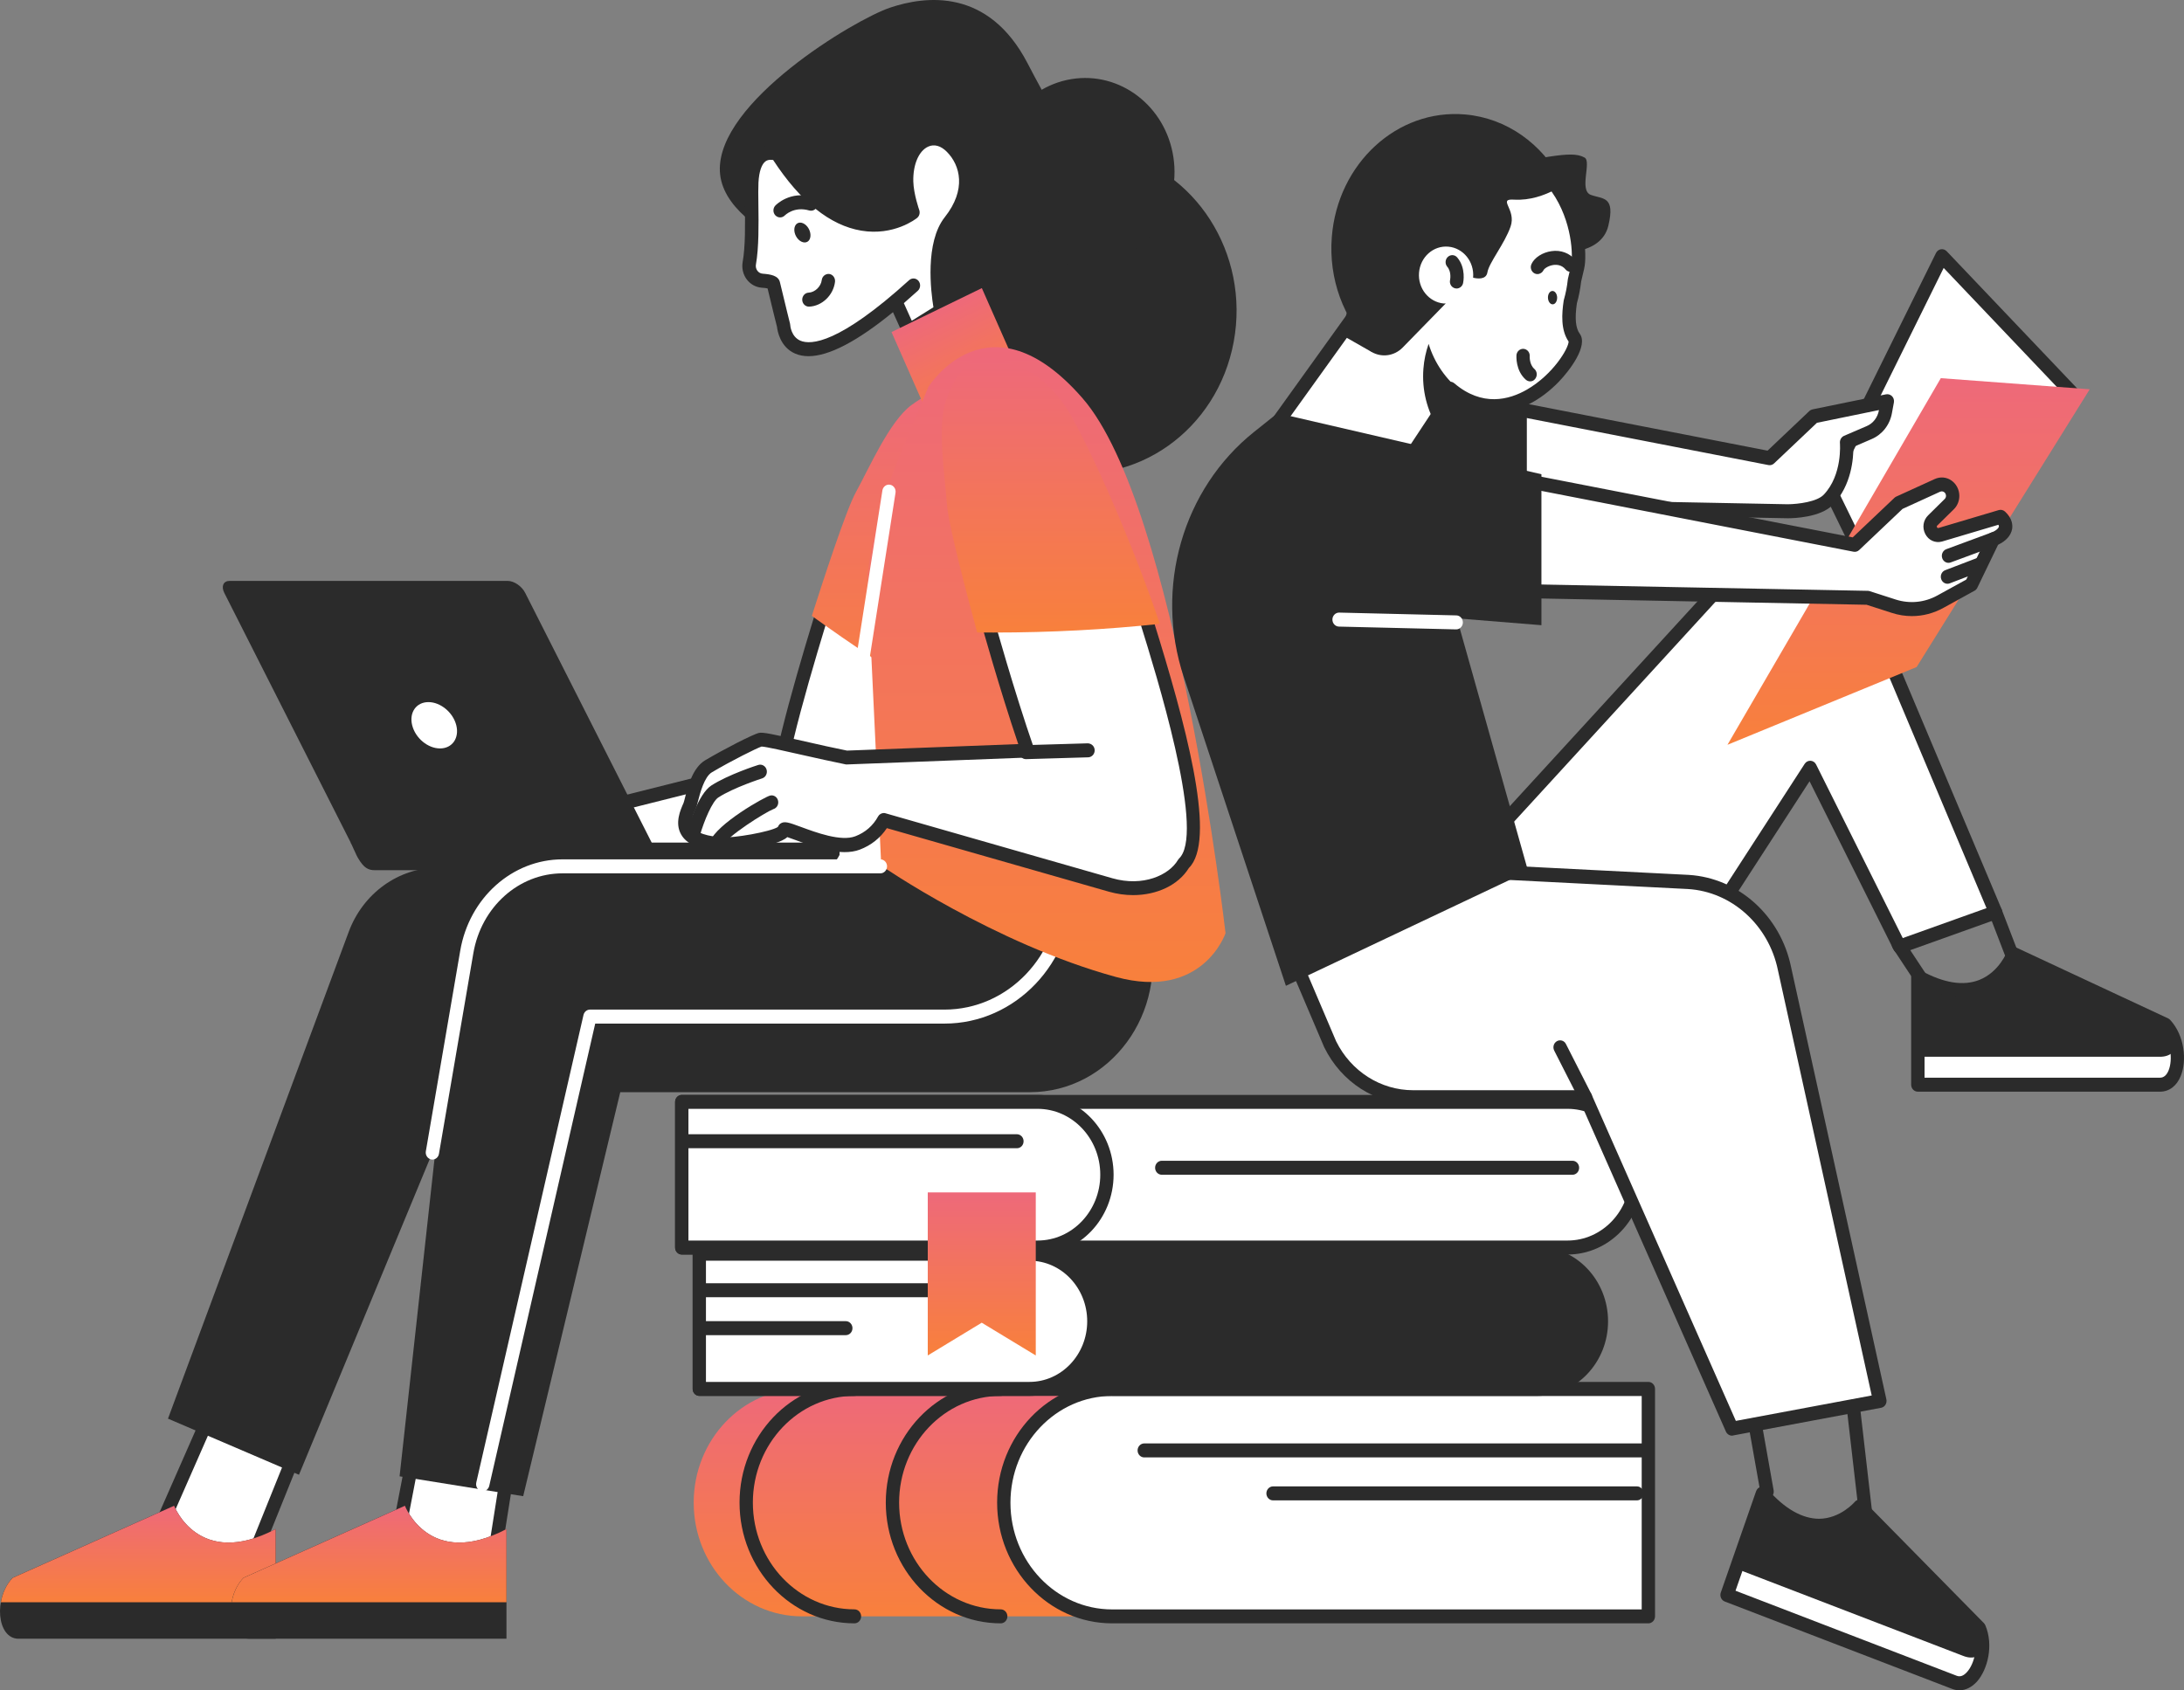 <svg width="611" height="473" viewBox="0 0 611 473" fill="none" xmlns="http://www.w3.org/2000/svg">
<rect x="0" y="0" width="611" height="473" fill="#808080" stroke="none"/>
<path d="M461.151 452.302H224.36C207.639 452.302 194.069 438.065 194.069 420.48C194.069 402.914 207.621 388.657 224.36 388.657H461.151V452.302Z" fill="url(#paint0_linear_12_137)"/>
<path d="M239.049 454.26C221.321 454.26 206.894 439.103 206.894 420.48C206.894 401.856 221.321 386.699 239.049 386.699C240.074 386.699 240.913 387.58 240.913 388.657C240.913 389.734 240.074 390.616 239.049 390.616C223.372 390.616 210.622 404.01 210.622 420.48C210.622 436.949 223.372 450.344 239.049 450.344C240.074 450.344 240.913 451.225 240.913 452.302C240.913 453.379 240.074 454.26 239.049 454.26Z" fill="#2B2B2B"/>
<path d="M279.965 454.26C262.238 454.26 247.81 439.103 247.81 420.48C247.81 401.856 262.238 386.699 279.965 386.699C280.99 386.699 281.829 387.58 281.829 388.657C281.829 389.734 280.99 390.616 279.965 390.616C264.288 390.616 251.538 404.01 251.538 420.48C251.538 436.949 264.288 450.344 279.965 450.344C280.99 450.344 281.829 451.225 281.829 452.302C281.829 453.379 281.009 454.26 279.965 454.26Z" fill="#2B2B2B"/>
<path d="M461.151 452.302H311.113C294.392 452.302 280.822 438.065 280.822 420.48C280.822 402.914 294.374 388.657 311.113 388.657H461.151V452.302Z" fill="white"/>
<path d="M461.151 454.26H311.113C293.386 454.26 278.958 439.103 278.958 420.48C278.958 401.856 293.386 386.699 311.113 386.699H461.151C462.176 386.699 463.015 387.58 463.015 388.657V452.282C463.015 453.379 462.176 454.26 461.151 454.26ZM311.113 390.635C295.436 390.635 282.686 404.03 282.686 420.499C282.686 436.968 295.436 450.363 311.113 450.363H459.287V390.655H311.113V390.635Z" fill="#2B2B2B"/>
<path d="M459.566 407.83H320.116C319.091 407.83 318.252 406.948 318.252 405.871C318.252 404.794 319.091 403.913 320.116 403.913H459.566C460.592 403.913 461.43 404.794 461.43 405.871C461.43 406.948 460.61 407.83 459.566 407.83Z" fill="#2B2B2B"/>
<path d="M457.945 419.852H356.149C355.123 419.852 354.285 418.971 354.285 417.894C354.285 416.817 355.123 415.936 356.149 415.936H457.945C458.97 415.936 459.809 416.817 459.809 417.894C459.809 418.971 458.97 419.852 457.945 419.852Z" fill="#2B2B2B"/>
<path d="M195.635 388.657H430.002C439.938 388.657 448.009 380.197 448.009 369.74C448.009 359.302 439.956 350.823 430.002 350.823H195.635V388.657Z" fill="#2B2B2B"/>
<path d="M430.021 390.615H195.635C194.609 390.615 193.771 389.734 193.771 388.657V350.823C193.771 349.746 194.609 348.864 195.635 348.864H430.002C440.963 348.864 449.873 358.225 449.873 369.74C449.892 381.255 440.963 390.615 430.021 390.615ZM197.499 386.699H430.002C438.894 386.699 446.145 379.1 446.145 369.74C446.145 360.379 438.912 352.781 430.002 352.781H197.499V386.699Z" fill="#2B2B2B"/>
<path d="M195.635 388.657H288.017C297.953 388.657 306.024 380.197 306.024 369.74C306.024 359.302 297.971 350.823 288.017 350.823H195.635V388.657Z" fill="white"/>
<path d="M288.035 390.615H195.653C194.628 390.615 193.789 389.734 193.789 388.657V350.823C193.789 349.746 194.628 348.864 195.653 348.864H288.035C298.996 348.864 307.906 358.225 307.906 369.74C307.888 381.255 298.977 390.615 288.035 390.615ZM197.498 386.699H288.017C296.908 386.699 304.159 379.1 304.159 369.74C304.159 360.379 296.927 352.781 288.017 352.781H197.498V386.699Z" fill="#2B2B2B"/>
<path d="M282.667 363.003H196.567C195.541 363.003 194.703 362.122 194.703 361.045C194.703 359.968 195.541 359.086 196.567 359.086H282.667C283.693 359.086 284.531 359.968 284.531 361.045C284.531 362.141 283.711 363.003 282.667 363.003Z" fill="#2B2B2B"/>
<path d="M236.625 373.617H197.536C196.511 373.617 195.672 372.735 195.672 371.658C195.672 370.581 196.511 369.7 197.536 369.7H236.625C237.65 369.7 238.489 370.581 238.489 371.658C238.489 372.735 237.669 373.617 236.625 373.617Z" fill="#2B2B2B"/>
<path d="M190.732 349.099H438.54C449.258 349.099 457.945 339.974 457.945 328.714C457.945 317.454 449.258 308.328 438.54 308.328H190.732V349.099Z" fill="white"/>
<path d="M438.54 351.057H190.732C189.707 351.057 188.868 350.176 188.868 349.099V308.347C188.868 307.27 189.707 306.389 190.732 306.389H438.54C450.265 306.389 459.809 316.415 459.809 328.733C459.809 341.031 450.265 351.057 438.54 351.057ZM192.597 347.141H438.54C448.214 347.141 456.081 338.877 456.081 328.713C456.081 318.55 448.214 310.286 438.54 310.286H192.597V347.141Z" fill="#2B2B2B"/>
<path d="M190.732 349.099H290.273C300.991 349.099 309.678 339.974 309.678 328.714C309.678 317.454 300.991 308.328 290.273 308.328H190.732V349.099Z" fill="white"/>
<path d="M290.273 351.057H190.732C189.707 351.057 188.868 350.176 188.868 349.099V308.347C188.868 307.27 189.707 306.389 190.732 306.389H290.273C301.998 306.389 311.542 316.415 311.542 328.733C311.523 341.031 301.998 351.057 290.273 351.057ZM192.597 347.141H290.273C299.947 347.141 307.814 338.877 307.814 328.713C307.814 318.55 299.947 310.286 290.273 310.286H192.597V347.141Z" fill="#2B2B2B"/>
<path d="M284.495 321.311H191.739C190.714 321.311 189.875 320.43 189.875 319.353C189.875 318.276 190.714 317.395 191.739 317.395H284.495C285.52 317.395 286.359 318.276 286.359 319.353C286.359 320.45 285.538 321.311 284.495 321.311Z" fill="#2B2B2B"/>
<path d="M439.919 328.733H325.019C323.994 328.733 323.155 327.852 323.155 326.774C323.155 325.697 323.994 324.816 325.019 324.816H439.919C440.945 324.816 441.783 325.697 441.783 326.774C441.783 327.852 440.963 328.733 439.919 328.733Z" fill="#2B2B2B"/>
<path d="M259.553 379.297V333.668H274.652H289.77V379.297L274.652 370.132L259.553 379.297Z" fill="url(#paint1_linear_12_137)"/>
<path d="M244.53 77.171C244.53 77.171 202.328 67.34 201.396 47.973C200.463 28.605 239.049 5.498 248.985 2.149C258.92 -1.2 276.498 -3.413 287.478 17.717C298.457 38.847 309.101 55.473 323.845 60.917C348.152 69.906 326.734 124.366 306.249 100.945C288.167 80.285 266.637 96.441 266.637 96.441C266.637 96.441 266.563 78.405 244.53 77.171Z" fill="#2B2B2B"/>
<path d="M345.144 95.662C349.724 70.947 334.366 47.011 310.841 42.2C287.315 37.388 264.531 53.523 259.951 78.238C255.371 102.952 270.729 126.888 294.255 131.7C317.78 136.511 340.564 120.377 345.144 95.662Z" fill="#2B2B2B"/>
<path d="M328.281 44.036C330.425 58.37 321.086 71.804 307.441 74.056C293.796 76.308 281.009 66.497 278.865 52.163C276.721 37.828 286.06 24.394 299.705 22.142C313.35 19.89 326.138 29.701 328.281 44.036Z" fill="#2B2B2B"/>
<path d="M250.681 84.552L254.26 92.562L263.208 86.981C263.208 86.981 259.666 69.709 265.724 62.052C272.584 53.396 270.478 45.445 266.19 41.098C260.579 35.419 253.384 40.53 253.626 50.87C253.72 54.786 255.397 59.486 255.397 59.486C255.397 59.486 237.372 74.095 217.445 43.135C217.445 43.135 210.884 40.197 210.306 50.987C210.064 55.629 210.828 66.928 209.635 73.664C209.206 76.073 210.865 78.364 213.195 78.54C214.798 78.678 216.252 78.932 216.383 79.441C217.967 86.1 219.235 91.093 219.235 91.093C219.235 91.093 220.353 111.851 255.565 79.892L250.681 84.552Z" fill="white"/>
<path d="M226.187 99.671C224.789 99.671 223.522 99.416 222.403 98.927C218.209 97.066 217.501 92.543 217.37 91.446C217.147 90.584 216.084 86.315 214.742 80.715C214.425 80.636 213.884 80.558 213.027 80.499C211.387 80.362 209.877 79.501 208.87 78.13C207.864 76.759 207.472 74.996 207.77 73.293C208.553 68.965 208.46 62.502 208.385 57.313C208.348 54.689 208.33 52.437 208.404 50.851C208.646 46.307 209.933 43.233 212.244 41.745C214.947 39.963 217.818 41.177 218.134 41.314C218.47 41.471 218.75 41.706 218.955 42.019C226.057 53.044 233.606 59.33 241.398 60.681C246.953 61.641 251.221 59.741 253.141 58.625C252.601 56.824 251.818 53.729 251.743 50.909C251.594 44.506 254.018 39.355 258.1 37.476C261.213 36.026 264.624 36.829 267.439 39.688C272.155 44.447 274.895 53.494 267.122 63.305C261.716 70.14 264.96 86.413 264.997 86.57C265.165 87.392 264.81 88.234 264.121 88.665L255.173 94.246C254.726 94.521 254.167 94.599 253.682 94.442C253.179 94.286 252.769 93.894 252.545 93.404L249.823 87.353C239.795 95.539 231.873 99.671 226.187 99.671ZM215.562 44.721C215.133 44.721 214.667 44.8 214.239 45.093C213.083 45.877 212.356 47.992 212.188 51.086C212.114 52.535 212.132 54.728 212.17 57.274C212.244 62.64 212.319 69.298 211.48 74.017C211.368 74.624 211.517 75.251 211.871 75.741C212.225 76.23 212.766 76.543 213.344 76.583C215.562 76.759 217.743 77.092 218.19 78.952C219.775 85.591 221.024 90.584 221.024 90.584C221.061 90.722 221.08 90.839 221.08 90.976C221.08 91.094 221.322 94.207 223.894 95.323C226.877 96.616 234.781 96.146 254.334 78.404C255.117 77.699 256.292 77.777 256.963 78.6C257.634 79.422 257.541 80.656 256.776 81.361C255.434 82.575 254.129 83.73 252.862 84.827L255.08 89.762L261.138 85.982C260.411 81.557 258.734 67.829 264.307 60.779C270.44 53.044 268.632 46.249 264.904 42.489C263.207 40.766 261.343 40.256 259.647 41.04C257.019 42.254 255.397 46.092 255.509 50.792C255.602 54.317 257.149 58.723 257.168 58.762C257.447 59.565 257.205 60.486 256.553 60.995C256.292 61.21 250.122 66.086 240.932 64.539C232.208 63.07 223.913 56.412 216.289 44.76C216.084 44.741 215.842 44.721 215.562 44.721Z" fill="#2B2B2B"/>
<path d="M226.299 85.806C225.311 85.806 224.472 84.984 224.435 83.926C224.398 82.849 225.199 81.929 226.225 81.89C227.995 81.811 229.673 80.186 229.897 78.365C230.027 77.288 230.978 76.563 231.984 76.661C233.01 76.798 233.718 77.777 233.606 78.854C233.159 82.595 229.99 85.65 226.392 85.806C226.355 85.806 226.336 85.806 226.299 85.806Z" fill="#2B2B2B"/>
<path d="M222.72 66.146C223.503 67.556 224.939 68.222 225.908 67.635C226.877 67.047 227.026 65.402 226.243 63.992C225.461 62.582 224.025 61.916 223.056 62.504C222.087 63.111 221.937 64.737 222.72 66.146Z" fill="#2B2B2B"/>
<path d="M275.827 146.024C276.89 135.724 271.037 128.165 268.315 125.345C265.594 122.525 261.306 122.623 256.516 124.503C251.725 126.383 247.028 134.49 244.138 138.269C241.249 142.069 232.824 162.709 232.824 162.709C232.824 162.709 221.882 196.646 218.638 213.546L158.746 228.586L168.831 238.103L254.037 244.174C268.054 245.173 278.4 233.344 271.093 224.669L257.988 209.12C260.486 203.148 262.742 197.097 264.568 192.103C270.086 176.867 274.783 156.325 275.827 146.024Z" fill="white"/>
<path d="M255.639 246.171C255.062 246.171 254.465 246.152 253.887 246.113L168.681 240.042C168.271 240.003 167.88 239.846 167.563 239.552L157.478 230.035C156.956 229.545 156.751 228.801 156.919 228.096C157.087 227.391 157.627 226.843 158.298 226.667L217.053 211.901C220.539 194.766 230.624 163.414 231.053 162.063C231.985 159.791 239.72 140.913 242.684 137.036C243.281 136.252 243.97 135.254 244.716 134.196C247.773 129.81 251.576 124.346 255.863 122.662C263.375 119.724 267.495 121.742 269.62 123.954C271.819 126.226 278.884 134.549 277.691 146.24C276.647 156.462 271.987 177.161 266.283 192.769C264.661 197.214 262.536 202.971 260.15 208.729L272.472 223.338C275.566 227.019 276.2 231.582 274.187 235.89C271.297 242.098 263.823 246.171 255.639 246.171ZM169.576 236.164L254.148 242.196C262.387 242.783 268.781 238.593 270.85 234.167C271.782 232.17 272.341 229.115 269.676 225.942L256.571 210.393C256.087 209.825 255.975 209.003 256.255 208.298C258.79 202.247 261.082 196.059 262.797 191.359C268.39 176.025 272.956 155.777 273.982 145.809C275.007 135.861 268.893 128.693 267.01 126.735C264.531 124.17 260.3 125.09 257.168 126.324C253.924 127.597 250.345 132.747 247.736 136.487C246.953 137.623 246.226 138.642 245.592 139.484C243.355 142.421 236.85 157.794 234.538 163.473C234.482 163.669 223.652 197.332 220.465 213.918C220.316 214.662 219.775 215.25 219.067 215.446L162.623 229.624L169.576 236.164Z" fill="#2B2B2B"/>
<path d="M269.47 199.526C275.193 177.005 279.648 150.412 280.58 136.802C281.605 121.703 273.813 113.126 270.197 110.13C266.6 107.133 261.082 108.876 254.949 113.38C248.835 117.884 243.057 131.201 239.459 137.702C236.682 142.696 230.045 163.16 227.119 172.345C228.331 173.226 229.561 174.107 230.791 174.969C243.709 184.173 256.701 192.358 269.47 199.526Z" fill="url(#paint2_linear_12_137)"/>
<path d="M82.189 407.514L70.744 435.929L39.018 440.648L61.908 388.577L82.189 407.514Z" fill="white"/>
<path d="M39.018 442.607C38.44 442.607 37.88 442.313 37.526 441.824C37.116 441.256 37.042 440.492 37.321 439.826L60.212 387.756C60.454 387.188 60.939 386.776 61.517 386.659C62.094 386.522 62.691 386.698 63.138 387.109L83.419 406.046C84.016 406.594 84.202 407.495 83.904 408.278L72.459 436.693C72.198 437.32 71.657 437.77 71.005 437.868L39.279 442.588C39.185 442.607 39.111 442.607 39.018 442.607ZM62.542 391.79L42.149 438.221L69.439 434.147L79.952 408.043L62.542 391.79Z" fill="#2B2B2B"/>
<path d="M77.119 427.881V458.567H5.166C-0.873 458.567 -1.88 447.131 3.544 441.511L48.71 421.34C48.71 421.36 55.477 439.259 77.119 427.881Z" fill="#2B2B2B"/>
<path d="M77.118 448.345V427.88C55.477 439.239 48.71 421.359 48.71 421.359L3.544 441.53C1.755 443.371 0.673 445.858 0.245 448.364H77.118V448.345Z" fill="url(#paint3_linear_12_137)"/>
<path d="M143.05 405.282L138.577 433.697L109.665 438.436L119.694 386.345L143.05 405.282Z" fill="white"/>
<path d="M109.665 440.394C109.162 440.394 108.677 440.179 108.323 439.787C107.894 439.317 107.727 438.671 107.839 438.044L117.867 385.954C117.998 385.288 118.445 384.74 119.041 384.505C119.638 384.27 120.328 384.368 120.831 384.779L144.188 403.716C144.728 404.166 145.008 404.871 144.896 405.596L140.404 434.01C140.273 434.833 139.639 435.499 138.856 435.616L109.945 440.355C109.852 440.375 109.758 440.394 109.665 440.394ZM120.924 389.812L112.014 436.067L136.936 431.974L141.019 406.124L120.924 389.812Z" fill="#2B2B2B"/>
<path d="M141.69 427.881V458.567H69.737C63.698 458.567 62.691 447.131 68.115 441.511L113.282 421.34C113.282 421.36 120.048 439.259 141.69 427.881Z" fill="#2B2B2B"/>
<path d="M141.69 448.345V427.88C120.048 439.239 113.281 421.359 113.281 421.359L68.115 441.53C66.326 443.371 65.263 445.858 64.816 448.364H141.69V448.345Z" fill="url(#paint4_linear_12_137)"/>
<path d="M286.098 242.784H122.62C111.529 242.784 101.575 249.932 97.549 260.781L46.995 396.98L83.643 412.685L135.035 288.569C135.035 288.569 258.938 316.416 276.759 291.585L282.649 283.379C289.975 273.177 291.895 259.782 287.775 247.758L286.098 242.784Z" fill="#2B2B2B"/>
<path d="M317.469 240.023L159.211 245.232C142.211 245.8 128.268 259.567 126.721 277.368L111.79 413.116L146.368 418.678L173.527 305.626H288.129C310.591 305.626 326.976 283.321 321.347 260.487C318.308 248.287 316.239 238.731 317.469 240.023Z" fill="#2B2B2B"/>
<path d="M135.072 417.286C134.923 417.286 134.774 417.266 134.625 417.227C133.618 416.972 133.003 415.915 133.245 414.857L163.238 284.024C163.443 283.143 164.189 282.516 165.046 282.516H264.232C282.053 282.516 296.536 267.3 296.536 248.579V241.118C296.536 240.041 297.375 239.16 298.4 239.16C299.426 239.16 300.265 240.041 300.265 241.118V248.579C300.265 269.454 284.103 286.433 264.232 286.433H166.519L136.88 415.758C136.675 416.679 135.911 417.286 135.072 417.286Z" fill="white"/>
<path d="M274.682 80.624L249.412 92.923L263.181 124.144L288.451 111.845L274.682 80.624Z" fill="url(#paint5_linear_12_137)"/>
<path d="M246.542 242.236L242.684 160.811C244.119 149.687 247.027 138.819 251.296 128.538L259.721 108.27C259.721 108.27 276.572 81.245 302.874 111.462C329.176 141.678 342.858 261.134 342.858 261.134C342.858 261.134 336.502 280.031 312.157 273.373C278.12 264.052 246.542 242.236 246.542 242.236Z" fill="url(#paint6_linear_12_137)"/>
<path d="M234.818 239.338C234.836 239.298 234.855 239.259 234.873 239.22V235.773H98.108C98.108 235.773 99.73 239.298 99.748 239.338L100.084 239.984C101.817 242.98 103.085 243.509 104.93 243.509H208.628C229.598 243.509 232.711 242.98 234.445 239.984L234.818 239.338Z" fill="#2B2B2B"/>
<path d="M182.438 236.029L146.928 165.903C145.996 164.042 143.815 162.554 142.044 162.554H64.238C62.486 162.554 61.815 164.062 62.747 165.903L98.239 236.029H182.438Z" fill="#2B2B2B"/>
<path d="M127.653 202.954C128.548 206.538 126.516 209.436 123.104 209.436C119.693 209.436 116.207 206.538 115.313 202.954C114.418 199.371 116.45 196.472 119.861 196.472C123.254 196.472 126.758 199.371 127.653 202.954Z" fill="white"/>
<path d="M320.881 174.088C314.618 153.976 304.012 129.341 297.693 118.178C291.392 107.016 281.699 104.901 277.673 104.607C273.646 104.314 270.44 108.328 268.073 114.575C265.705 120.822 267.719 133.14 268.129 139.524C268.539 145.927 276.368 174.068 276.368 174.068C276.368 174.068 281.885 193.945 287.496 210.061L236.831 212C227.362 210.101 214.034 206.713 212.748 207.006C211.461 207.281 203.856 211.119 198.227 214.448C194.573 216.602 193.548 224.2 192.933 225.571C191.404 229.018 188.776 235.167 201.396 236.322C205.347 236.674 219.197 234.383 219.272 232.327C219.328 230.76 232.712 238.672 239.926 235.93C243.094 234.716 245.667 232.503 247.289 229.488L310.722 247.661C319.633 250.206 328.039 246.995 331.171 241.649C331.395 241.433 331.618 241.198 331.805 240.924C338.441 232.092 327.592 195.629 320.881 174.088Z" fill="white"/>
<path d="M317.004 250.48C314.786 250.48 312.493 250.167 310.219 249.52L248.108 231.739C246.282 234.5 243.691 236.556 240.54 237.751C235.246 239.768 227.734 236.987 222.776 235.146C221.918 234.833 220.931 234.461 220.259 234.246C220.241 234.265 220.222 234.285 220.185 234.304C217.445 236.85 204.657 238.573 201.209 238.26C195.505 237.751 192 236.165 190.509 233.423C188.757 230.251 190.36 226.647 191.217 224.728C191.329 224.474 191.441 223.965 191.609 223.338C192.41 220.146 193.771 214.819 197.294 212.744C202.42 209.708 210.641 205.459 212.356 205.087C213.418 204.852 215.898 205.361 225.292 207.495C229.058 208.357 233.326 209.317 236.961 210.041L284.868 208.22C279.611 192.73 274.634 174.812 274.578 174.635C274.261 173.48 266.693 146.221 266.264 139.68C266.171 138.329 266.022 136.723 265.854 134.96C265.164 127.95 264.307 119.235 266.339 113.87C269.992 104.196 274.578 102.453 277.803 102.668C281.065 102.903 292.212 104.666 299.295 117.199C305.521 128.243 316.221 152.898 322.652 173.499C331.674 202.443 339.969 233.227 333.258 242.138C333.053 242.412 332.83 242.666 332.606 242.882C329.642 247.699 323.64 250.48 317.004 250.48ZM247.27 227.509C247.437 227.509 247.605 227.529 247.754 227.587L311.188 245.76C319.725 248.208 327.032 244.938 329.568 240.61C329.661 240.453 329.773 240.316 329.884 240.199C330.052 240.042 330.201 239.886 330.332 239.69C336.707 231.23 323.453 188.676 319.11 174.694C312.772 154.347 302.222 130.045 296.089 119.177C289.938 108.269 280.338 106.761 277.542 106.546C273.963 106.252 271.372 111.148 269.806 115.28C268.11 119.744 268.949 128.283 269.564 134.51C269.731 136.331 269.899 137.996 269.992 139.367C270.309 144.262 275.473 163.826 278.157 173.48C278.213 173.676 283.73 193.474 289.248 209.356C289.453 209.943 289.379 210.609 289.043 211.118C288.708 211.647 288.167 211.96 287.57 211.98L236.905 213.919C236.756 213.938 236.626 213.919 236.495 213.879C232.767 213.135 228.405 212.137 224.528 211.275C219.7 210.178 214.257 208.945 213.064 208.905C211.759 209.336 204.844 212.744 199.158 216.112C197.015 217.385 195.822 222.065 195.244 224.298C195.001 225.257 194.834 225.884 194.629 226.334C193.976 227.803 192.988 230.016 193.771 231.406C194.237 232.268 195.878 233.776 201.563 234.304C205.161 234.637 215.655 232.718 217.594 231.426C217.762 231.054 218.004 230.701 218.302 230.486C219.421 229.683 220.688 230.153 224.043 231.387C228.238 232.934 235.246 235.558 239.291 234.011C242.069 232.953 244.268 231.034 245.666 228.449C245.983 227.881 246.617 227.509 247.27 227.509Z" fill="#2B2B2B"/>
<path d="M287.011 212.431C286.004 212.431 285.165 211.589 285.147 210.531C285.128 209.454 285.93 208.554 286.955 208.514C295.641 208.279 304.328 208.005 304.328 208.005C305.372 208.044 306.211 208.828 306.248 209.905C306.285 210.982 305.465 211.883 304.44 211.922C304.44 211.922 295.735 212.196 287.048 212.431C287.048 212.431 287.029 212.431 287.011 212.431Z" fill="#2B2B2B"/>
<path d="M324.478 174.576C317.003 152.545 306.192 127.89 299.5 116.081C292.081 102.961 280.71 100.454 275.994 100.102C271.278 99.749 267.531 104.43 264.773 111.754C262.014 119.078 264.418 133.51 264.903 141.03C265.276 146.807 270.849 167.663 273.385 176.984C274.913 177.004 276.423 177.004 277.952 177.004C294.057 177.004 309.64 176.162 324.478 174.576Z" fill="url(#paint7_linear_12_137)"/>
<path d="M200.482 239.515C199.904 239.515 199.344 239.24 198.972 238.712C198.599 238.183 198.077 237.067 198.655 235.48C200.444 230.585 214.015 222.928 215.487 222.614C216.494 222.379 217.482 223.065 217.687 224.122C217.892 225.141 217.295 226.139 216.363 226.414C214.089 227.295 203.184 234.149 202.178 236.734C202.532 237.556 202.308 238.575 201.581 239.123C201.264 239.397 200.873 239.515 200.482 239.515Z" fill="#2B2B2B"/>
<path d="M193.977 235.304C193.809 235.304 193.622 235.284 193.436 235.225C192.448 234.912 191.889 233.815 192.187 232.777C192.69 231.015 195.375 222.164 198.991 219.814C203.726 216.759 211.778 214.154 212.133 214.056C213.12 213.743 214.164 214.33 214.463 215.368C214.761 216.406 214.202 217.503 213.214 217.816C213.139 217.836 205.273 220.362 200.948 223.162C199.326 224.22 197.034 229.448 195.766 233.913C195.524 234.755 194.778 235.304 193.977 235.304Z" fill="#2B2B2B"/>
<path d="M241.528 185.288C241.435 185.288 241.323 185.288 241.23 185.268C240.224 185.092 239.534 184.093 239.702 183.016L246.86 137.251C247.027 136.193 247.978 135.449 249.003 135.645C250.01 135.821 250.7 136.82 250.532 137.897L243.374 183.662C243.225 184.622 242.423 185.288 241.528 185.288Z" fill="white"/>
<path d="M218.246 60.839C217.762 60.839 217.296 60.643 216.923 60.271C216.196 59.508 216.196 58.274 216.923 57.51C217.091 57.334 221.042 53.28 227.399 55.121C228.387 55.415 228.965 56.492 228.704 57.53C228.424 58.568 227.399 59.175 226.411 58.901C222.142 57.647 219.607 60.252 219.57 60.271C219.216 60.643 218.731 60.839 218.246 60.839Z" fill="#2B2B2B"/>
<path d="M120.98 324.483C120.868 324.483 120.756 324.483 120.644 324.443C119.638 324.248 118.948 323.229 119.134 322.172L128.753 266.047C131.288 251.223 143.33 240.472 157.385 240.472H246.3C247.325 240.472 248.164 241.353 248.164 242.43C248.164 243.507 247.325 244.389 246.3 244.389H157.385C145.138 244.389 134.643 253.788 132.425 266.733L122.807 322.857C122.657 323.817 121.856 324.483 120.98 324.483Z" fill="white"/>
<path d="M543.281 71.688L580.376 110.697L534.8 183.859L511.48 136.057L543.281 71.688Z" fill="white"/>
<path d="M534.8 185.817C534.762 185.817 534.725 185.817 534.706 185.817C534.035 185.778 533.458 185.367 533.141 184.76L509.821 136.958C509.542 136.39 509.542 135.724 509.821 135.156L541.622 70.787C541.902 70.239 542.405 69.847 543.001 69.749C543.579 69.651 544.176 69.867 544.605 70.298L581.699 109.307C582.314 109.953 582.426 110.991 581.942 111.755L536.365 184.916C536.011 185.484 535.433 185.817 534.8 185.817ZM513.587 136.077L535.005 179.982L577.99 110.971L543.766 74.978L513.587 136.077Z" fill="#2B2B2B"/>
<path d="M382.487 140.795L500.146 143.066C500.146 143.066 508.367 143.145 511.536 139.816C517.519 133.529 516.587 123.797 516.587 123.797L522.925 121.075C525.293 120.056 526.989 117.844 527.455 115.219L527.977 112.302L507.416 116.512L495.039 128.242L375.907 105.036L382.487 140.795Z" fill="white"/>
<path d="M500.259 145.024C500.203 145.024 500.165 145.024 500.128 145.024L382.45 142.753C381.425 142.733 380.605 141.832 380.624 140.755C380.642 139.678 381.481 138.836 382.488 138.836C382.506 138.836 382.506 138.836 382.525 138.836L500.184 141.108C503.092 141.069 508.311 140.423 510.213 138.425C515.506 132.864 514.742 124.071 514.742 123.973C514.668 123.111 515.134 122.289 515.898 121.956L522.236 119.234C524.025 118.47 525.293 116.825 525.647 114.828L525.666 114.749L508.311 118.313L496.325 129.671C495.897 130.083 495.3 130.259 494.741 130.141L375.572 106.936C374.565 106.74 373.894 105.722 374.081 104.645C374.267 103.587 375.236 102.862 376.262 103.078L494.499 126.107L506.186 115.023C506.429 114.788 506.745 114.632 507.081 114.553L527.641 110.343C528.257 110.226 528.872 110.421 529.319 110.872C529.766 111.322 529.953 111.988 529.841 112.615L529.301 115.552C528.723 118.862 526.598 121.584 523.634 122.857L518.508 125.07C518.526 128.242 518.004 135.781 512.841 141.186C509.374 144.848 501.638 145.024 500.259 145.024Z" fill="#2B2B2B"/>
<path d="M377.25 107.289L427.151 114.613V157.245H385.843L377.25 107.289Z" fill="#2B2B2B"/>
<path d="M353.595 123.602L391.883 131.964L412.704 100.416L384.818 80.108L353.595 123.602Z" fill="white"/>
<path d="M391.883 133.922C391.752 133.922 391.622 133.902 391.51 133.882L353.222 125.501C352.588 125.364 352.085 124.894 351.861 124.267C351.638 123.641 351.731 122.936 352.122 122.407L383.345 78.913C383.942 78.071 385.079 77.875 385.899 78.482L413.785 98.79C414.624 99.397 414.848 100.631 414.251 101.512L393.43 133.08C393.057 133.628 392.479 133.922 391.883 133.922ZM356.857 122.309L391.063 129.79L410.132 100.905L385.247 82.771L356.857 122.309Z" fill="#2B2B2B"/>
<path d="M420.831 47.992C420.831 47.992 426.964 69.2 431.438 70.179C435.893 71.158 447.935 71.569 449.948 63.188C451.961 54.806 448.419 55.766 445.045 54.532C441.671 53.279 445.325 45.211 443.312 44.095C441.299 42.959 438.577 43.057 433.227 43.86C427.877 44.643 420.831 47.992 420.831 47.992Z" fill="#2B2B2B"/>
<path d="M384.427 96.637C379.282 89.939 376.486 81.127 377.231 71.747C378.723 52.771 394.101 39.043 411.623 40.14C440.367 41.942 442.622 69.319 441.336 74.763C441.038 76.035 440.74 77.269 440.479 78.483C440.255 80.559 439.845 82.556 439.304 84.495C438.652 88.823 438.745 92.309 440.46 94.62C443.07 98.164 423.982 124.386 405.677 108.798L384.427 96.637Z" fill="white"/>
<path d="M417.868 115.612C413.487 115.612 408.921 114.085 404.503 110.305C403.701 109.62 403.571 108.386 404.223 107.544C404.876 106.702 406.05 106.565 406.851 107.25C414.662 113.909 422.211 111.891 427.188 109.013C434.533 104.763 438.82 97.459 438.839 95.579C436.602 92.328 436.919 87.765 437.459 84.142C437.478 84.064 437.497 83.966 437.515 83.888C438.037 82.067 438.41 80.148 438.615 78.209C438.615 78.13 438.634 78.052 438.652 77.993C438.932 76.779 439.211 75.546 439.528 74.253C440.106 71.786 439.92 61.955 434.123 53.672C429.183 46.583 421.577 42.685 411.53 42.039C394.716 40.962 380.512 54.083 379.114 71.864C378.443 80.441 380.848 88.784 385.918 95.364C386.571 96.206 386.44 97.439 385.639 98.125C384.837 98.81 383.663 98.673 383.01 97.831C377.343 90.468 374.641 81.127 375.405 71.551C376.971 51.635 392.946 36.948 411.773 38.142C422.976 38.847 431.513 43.292 437.161 51.361C443.312 60.173 444.114 71.237 443.182 75.213C442.884 76.446 442.604 77.641 442.343 78.796C442.101 80.872 441.709 82.928 441.15 84.887C440.535 89.097 440.796 91.799 441.952 93.386C444.412 96.734 439.137 103.706 436.005 106.917C431.233 111.833 424.765 115.612 417.868 115.612Z" fill="#2B2B2B"/>
<path d="M409.89 32.032C421.578 33.05 431.401 40.296 436.844 50.519C433.862 49.383 430.73 48.619 427.468 48.325C405.267 46.386 385.583 66.106 383.514 92.348C383.402 93.797 383.346 95.246 383.346 96.695C375.927 89.175 371.658 78.189 372.59 66.322C374.212 45.721 390.914 30.368 409.89 32.032Z" fill="#2B2B2B"/>
<path d="M394.529 47.836L377.604 84.142L375.255 93.66L383.774 98.516C386.607 100.122 390.093 99.613 392.404 97.263L404.465 84.906C404.278 84.906 404.11 84.926 403.924 84.926C399.749 84.554 396.636 80.716 396.99 76.309C397.344 71.923 400.997 68.652 405.192 69.025C409.367 69.397 412.48 73.235 412.126 77.641C412.126 77.66 412.107 77.68 412.107 77.7C413.151 77.974 415.761 78.385 416.115 76.231C416.562 73.509 420.906 68.261 422.602 63.404C424.298 58.548 418.818 55.571 423.553 55.865C432.519 56.413 439.919 49.833 439.919 49.833C426.796 34.245 394.529 47.836 394.529 47.836Z" fill="#2B2B2B"/>
<path d="M428.083 106.722C427.673 106.722 427.244 106.565 426.89 106.272C423.945 103.706 424.243 99.594 424.243 99.418C424.317 98.34 425.231 97.537 426.256 97.616C427.281 97.714 428.046 98.634 427.952 99.711C427.952 99.77 427.84 102.002 429.257 103.236C430.04 103.922 430.152 105.155 429.499 105.997C429.145 106.487 428.623 106.722 428.083 106.722Z" fill="#2B2B2B"/>
<path d="M407.485 80.735C407.336 80.735 407.186 80.716 407.056 80.677C406.049 80.422 405.434 79.384 405.677 78.327C405.695 78.248 406.124 76.075 404.894 74.645C404.204 73.842 404.279 72.589 405.061 71.884C405.826 71.179 407 71.238 407.69 72.06C410.225 75.076 409.349 79.071 409.312 79.247C409.106 80.128 408.342 80.735 407.485 80.735Z" fill="#2B2B2B"/>
<path d="M430.114 76.701C429.835 76.701 429.574 76.643 429.313 76.506C428.381 76.036 427.989 74.861 428.455 73.882C429.276 72.08 431.531 70.631 434.029 70.278C436.657 69.886 439.136 70.826 440.795 72.824C441.466 73.627 441.392 74.88 440.628 75.585C439.845 76.29 438.67 76.212 437.999 75.409C436.937 74.117 435.52 74.019 434.551 74.156C433.078 74.371 432.016 75.194 431.829 75.585C431.475 76.29 430.804 76.701 430.114 76.701Z" fill="#2B2B2B"/>
<path d="M433.06 83.34C433.097 84.378 433.693 85.181 434.402 85.161C435.11 85.142 435.651 84.28 435.632 83.242C435.595 82.204 434.998 81.401 434.29 81.421C433.563 81.46 433.022 82.302 433.06 83.34Z" fill="#2B2B2B"/>
<path d="M408.901 109.56L402.228 119.665C399.283 114.946 397.735 109.208 398.22 103.137C398.407 100.709 398.91 98.398 399.674 96.224C401.314 101.61 404.577 106.29 408.901 109.56Z" fill="#2B2B2B"/>
<path d="M522.701 432.247C521.769 432.247 520.968 431.523 520.856 430.524L516.662 394.119C516.531 393.042 517.277 392.063 518.284 391.946C519.309 391.828 520.241 392.592 520.353 393.649L524.547 430.054C524.677 431.131 523.932 432.11 522.925 432.228C522.85 432.228 522.776 432.247 522.701 432.247Z" fill="#2B2B2B"/>
<path d="M494.35 419.362C493.474 419.362 492.691 418.696 492.523 417.756L489.522 400.856C489.336 399.799 490.007 398.761 491.013 398.565C492.039 398.389 493.008 399.074 493.194 400.132L496.195 417.032C496.382 418.089 495.711 419.127 494.704 419.323C494.574 419.343 494.462 419.362 494.35 419.362Z" fill="#2B2B2B"/>
<path d="M374.64 280.559L494.014 150.274L505.142 151.41C511.815 152.095 517.482 156.814 519.644 163.473L558.305 255.297L531.444 264.912L506.447 214.858L457.31 290.742L374.64 280.559Z" fill="white"/>
<path d="M457.292 292.681C457.218 292.681 457.143 292.681 457.069 292.661L374.416 282.497C373.708 282.419 373.112 281.91 372.869 281.205C372.627 280.5 372.795 279.717 373.279 279.188L492.653 148.903C493.045 148.472 493.604 148.257 494.182 148.315L505.31 149.451C512.692 150.215 518.992 155.463 521.397 162.826L560.002 254.474C560.207 254.983 560.207 255.551 560.002 256.061C559.797 256.57 559.386 256.961 558.902 257.118L532.041 266.733C531.165 267.047 530.214 266.655 529.785 265.793L506.242 218.618L458.839 291.799C458.485 292.367 457.907 292.681 457.292 292.681ZM378.573 279.07L456.379 288.646L504.882 213.742C505.254 213.174 505.832 212.861 506.522 212.88C507.174 212.919 507.771 213.311 508.069 213.918L532.32 262.503L555.752 254.122L517.911 164.256C515.917 158.185 510.847 153.955 504.919 153.348L494.685 152.291L378.573 279.07Z" fill="#2B2B2B"/>
<path d="M384.146 242.333L472.353 246.818C485.476 247.621 496.455 257.51 499.233 271.003L525.907 392.044L484.544 399.78L443.553 307.035H395.368C385.581 307.035 376.615 301.297 372.104 292.172L364.461 274.195C357.024 259.155 368.04 241.334 384.146 242.333Z" fill="white"/>
<path d="M484.544 401.739C483.836 401.739 483.165 401.308 482.848 400.603L442.361 308.974H395.368C384.836 308.974 375.292 302.884 370.464 293.054L362.766 274.978C359.019 267.38 359.429 258.431 363.921 251.146C368.414 243.881 376.001 239.847 384.258 240.336L472.447 244.821C486.371 245.682 498.115 256.257 501.06 270.553L527.735 391.575C527.846 392.104 527.753 392.652 527.474 393.103C527.194 393.553 526.747 393.866 526.243 393.945L484.88 401.68C484.749 401.739 484.656 401.739 484.544 401.739ZM382.879 244.253C376.429 244.253 370.576 247.582 367.034 253.32C363.288 259.41 362.934 266.871 366.102 273.314L373.801 291.389C377.958 299.79 386.234 305.077 395.349 305.077H443.535C444.262 305.077 444.915 305.528 445.232 306.213L485.626 397.607L523.634 390.498L497.388 271.454C494.797 258.842 484.451 249.521 472.223 248.777L384.035 244.292H384.016C383.643 244.253 383.27 244.253 382.879 244.253Z" fill="#2B2B2B"/>
<path d="M539.963 279.677C539.366 279.677 538.789 279.384 538.434 278.835L529.58 265.421C528.984 264.54 529.207 263.306 530.046 262.699C530.885 262.072 532.059 262.307 532.637 263.189L541.491 276.603C542.088 277.484 541.864 278.718 541.025 279.325C540.69 279.579 540.317 279.677 539.963 279.677Z" fill="#2B2B2B"/>
<path d="M564.326 272.92C563.581 272.92 562.891 272.45 562.593 271.706L556.572 256.04C556.18 255.041 556.647 253.886 557.597 253.494C558.548 253.083 559.629 253.573 560.02 254.571L566.041 270.238C566.433 271.236 565.967 272.392 565.016 272.783C564.792 272.881 564.55 272.92 564.326 272.92Z" fill="#2B2B2B"/>
<path d="M542.964 105.821L584.626 108.934L536.198 186.659L483.277 208.415L542.964 105.821Z" fill="url(#paint8_linear_12_137)"/>
<path d="M536.533 273.331V303.528H604.291C609.977 303.528 610.927 292.267 605.82 286.745L563.282 266.888C563.282 266.908 556.926 284.513 536.533 273.331Z" fill="white"/>
<path d="M536.533 274.135V295.715H604.291C609.977 295.715 610.927 289.273 605.82 285.336L563.785 266.909C563.785 266.909 556.926 282.125 536.533 274.135Z" fill="#2B2B2B"/>
<path d="M604.291 305.487H536.533C535.508 305.487 534.669 304.606 534.669 303.528V273.332C534.669 272.646 535.004 272.02 535.563 271.647C536.123 271.295 536.812 271.275 537.39 271.589C543.765 275.094 549.264 275.975 553.738 274.213C559.33 272 561.511 266.262 561.53 266.203C561.716 265.714 562.089 265.303 562.555 265.107C563.021 264.911 563.562 264.911 564.028 265.126L606.565 284.983C606.789 285.081 606.975 285.238 607.143 285.414C611.188 289.781 611.822 296.812 610.107 301.061C608.989 303.861 606.864 305.487 604.291 305.487ZM538.397 301.57H604.291C605.335 301.57 606.137 300.885 606.696 299.514C607.889 296.577 607.348 291.485 604.72 288.391L564.177 269.474C562.891 271.843 560.113 275.877 555.136 277.875C550.308 279.814 544.697 279.324 538.415 276.465V301.57H538.397Z" fill="#2B2B2B"/>
<path d="M493.026 417.953L483.146 446.309L546.766 470.768C552.116 472.825 556.683 462.602 553.682 455.572L520.241 421.576C520.241 421.576 508.497 435.813 493.026 417.953Z" fill="white"/>
<path d="M492.765 418.697L485.7 438.946L549.32 463.405C554.67 465.461 557.653 459.763 554.148 454.201L520.688 421.713C520.707 421.733 509.28 433.561 492.765 418.697Z" fill="#2B2B2B"/>
<path d="M548.165 473C547.494 473 546.804 472.863 546.133 472.608L482.513 448.149C482.047 447.973 481.674 447.601 481.469 447.131C481.264 446.661 481.245 446.113 481.413 445.643L491.292 417.287C491.516 416.64 492.038 416.17 492.69 416.033C493.324 415.896 493.995 416.131 494.424 416.64C499.27 422.221 504.21 424.983 508.926 425.002C514.891 424.943 518.824 420.341 518.862 420.302C519.197 419.891 519.682 419.656 520.185 419.637C520.67 419.617 521.192 419.813 521.564 420.185L555.006 454.181C555.173 454.357 555.323 454.553 555.416 454.788C557.783 460.349 556.087 467.164 553.086 470.552C551.613 472.158 549.898 473 548.165 473ZM485.532 445.133L547.4 468.927C548.388 469.318 549.358 468.946 550.327 467.85C552.396 465.519 553.57 460.545 552.116 456.687L520.241 424.278C518.265 426.04 514.332 428.821 509.001 428.899C503.781 428.899 498.711 426.491 493.771 421.536L485.532 445.133Z" fill="#2B2B2B"/>
<path d="M359.746 275.859L427.505 243.782L402.191 153.818L357.416 115.612L350.892 120.821C330.872 136.781 322.894 164.452 331.152 189.381L359.746 275.859Z" fill="#2B2B2B"/>
<path d="M443.554 308.993C442.883 308.993 442.25 308.621 441.914 307.955L434.812 293.992C434.327 293.033 434.663 291.858 435.576 291.349C436.49 290.84 437.608 291.192 438.093 292.152L445.195 306.114C445.68 307.074 445.344 308.249 444.431 308.758C444.151 308.915 443.853 308.993 443.554 308.993Z" fill="#2B2B2B"/>
<path d="M522.497 167.291L406.31 165.058L399.749 129.261L518.88 152.467L531.258 140.736L542.032 135.821C544.045 134.901 546.282 136.448 546.282 138.759C546.282 139.64 545.928 140.482 545.313 141.089L540.69 145.632C538.994 147.297 540.522 150.254 542.778 149.666L559.685 144.633C562.481 147.179 560.803 149.725 557.634 150.9L551.483 163.609L542.889 168.348C538.863 170.581 534.147 171.031 529.785 169.641L522.497 167.291Z" fill="white"/>
<path d="M534.874 172.402C532.991 172.402 531.09 172.108 529.245 171.501L522.199 169.23L406.273 166.997C405.397 166.978 404.651 166.312 404.483 165.411L397.922 129.633C397.81 128.987 397.997 128.34 398.425 127.89C398.854 127.44 399.488 127.224 400.084 127.342L518.321 150.371L530.009 139.287C530.158 139.15 530.326 139.033 530.512 138.954L541.286 134.039C542.815 133.354 544.548 133.491 545.928 134.45C547.307 135.41 548.146 137.016 548.146 138.759C548.146 140.188 547.587 141.559 546.599 142.518L541.976 147.062C541.902 147.12 541.752 147.277 541.902 147.551C542.051 147.825 542.256 147.767 542.33 147.747L559.181 142.734C559.796 142.558 560.43 142.714 560.915 143.145C563.059 145.103 563.077 147.062 562.909 148.06C562.574 149.862 561.176 151.429 558.995 152.427L553.179 164.471C553.011 164.823 552.732 165.137 552.378 165.313L543.784 170.052C540.97 171.619 537.931 172.402 534.874 172.402ZM407.857 163.12L522.534 165.333C522.702 165.333 522.888 165.372 523.037 165.411L530.326 167.761C534.24 169.014 538.397 168.622 542.013 166.625L550.085 162.18L555.957 150.019C556.18 149.568 556.553 149.235 557 149.059C558.51 148.511 559.144 147.747 559.219 147.355C559.237 147.218 559.2 147.042 559.07 146.846L543.281 151.546C541.38 152.036 539.534 151.194 538.621 149.431C537.707 147.669 538.024 145.573 539.422 144.203L544.045 139.64C544.288 139.405 544.418 139.072 544.418 138.739C544.418 138.132 544.045 137.819 543.877 137.701C543.71 137.584 543.281 137.368 542.759 137.603L532.264 142.401L520.129 153.916C519.701 154.327 519.104 154.503 518.545 154.386L402.097 131.689L407.857 163.12Z" fill="#2B2B2B"/>
<path d="M545.108 157.5C544.344 157.5 543.617 156.991 543.356 156.188C543.02 155.17 543.523 154.053 544.493 153.681L557.206 148.981C558.175 148.629 559.237 149.158 559.592 150.176C559.927 151.194 559.424 152.311 558.454 152.683L545.742 157.382C545.518 157.461 545.313 157.5 545.108 157.5Z" fill="#2B2B2B"/>
<path d="M544.828 163.355C544.064 163.355 543.355 162.866 543.076 162.063C542.721 161.045 543.225 159.928 544.194 159.556L552.992 156.188C553.962 155.816 555.024 156.345 555.378 157.363C555.733 158.381 555.229 159.498 554.26 159.87L545.462 163.238C545.257 163.316 545.033 163.355 544.828 163.355Z" fill="#2B2B2B"/>
<path d="M357.416 115.612L431.233 132.708V174.948L392.498 171.815L357.416 115.612Z" fill="#2B2B2B"/>
<path d="M407.392 176.123C407.373 176.123 407.373 176.123 407.354 176.123L374.584 175.34C373.559 175.32 372.739 174.42 372.758 173.342C372.776 172.285 373.615 171.423 374.622 171.423C374.64 171.423 374.64 171.423 374.659 171.423L407.429 172.207C408.454 172.226 409.274 173.127 409.256 174.204C409.237 175.281 408.398 176.123 407.392 176.123Z" fill="white"/>
<defs>
<linearGradient id="paint0_linear_12_137" x1="327.61" y1="388.657" x2="327.61" y2="452.302" gradientUnits="userSpaceOnUse">
<stop stop-color="#EE697A"/>
<stop offset="1" stop-color="#F8803C"/>
</linearGradient>
<linearGradient id="paint1_linear_12_137" x1="274.661" y1="333.668" x2="274.661" y2="379.297" gradientUnits="userSpaceOnUse">
<stop stop-color="#EE697A"/>
<stop offset="1" stop-color="#F8803C"/>
</linearGradient>
<linearGradient id="paint2_linear_12_137" x1="253.896" y1="108.639" x2="253.896" y2="199.526" gradientUnits="userSpaceOnUse">
<stop stop-color="#EE697A"/>
<stop offset="1" stop-color="#F8803C"/>
</linearGradient>
<linearGradient id="paint3_linear_12_137" x1="38.681" y1="421.359" x2="38.681" y2="448.364" gradientUnits="userSpaceOnUse">
<stop stop-color="#EE697A"/>
<stop offset="1" stop-color="#F8803C"/>
</linearGradient>
<linearGradient id="paint4_linear_12_137" x1="103.253" y1="421.359" x2="103.253" y2="448.364" gradientUnits="userSpaceOnUse">
<stop stop-color="#EE697A"/>
<stop offset="1" stop-color="#F8803C"/>
</linearGradient>
<linearGradient id="paint5_linear_12_137" x1="262.047" y1="86.773" x2="276.97" y2="117.433" gradientUnits="userSpaceOnUse">
<stop stop-color="#EE697A"/>
<stop offset="1" stop-color="#F8803C"/>
</linearGradient>
<linearGradient id="paint6_linear_12_137" x1="292.771" y1="97.151" x2="292.771" y2="274.794" gradientUnits="userSpaceOnUse">
<stop stop-color="#EE697A"/>
<stop offset="1" stop-color="#F8803C"/>
</linearGradient>
<linearGradient id="paint7_linear_12_137" x1="293.974" y1="100.083" x2="293.974" y2="177.004" gradientUnits="userSpaceOnUse">
<stop stop-color="#EE697A"/>
<stop offset="1" stop-color="#F8803C"/>
</linearGradient>
<linearGradient id="paint8_linear_12_137" x1="533.951" y1="105.821" x2="533.951" y2="208.415" gradientUnits="userSpaceOnUse">
<stop stop-color="#EE697A"/>
<stop offset="1" stop-color="#F8803C"/>
</linearGradient>
</defs>
</svg>
